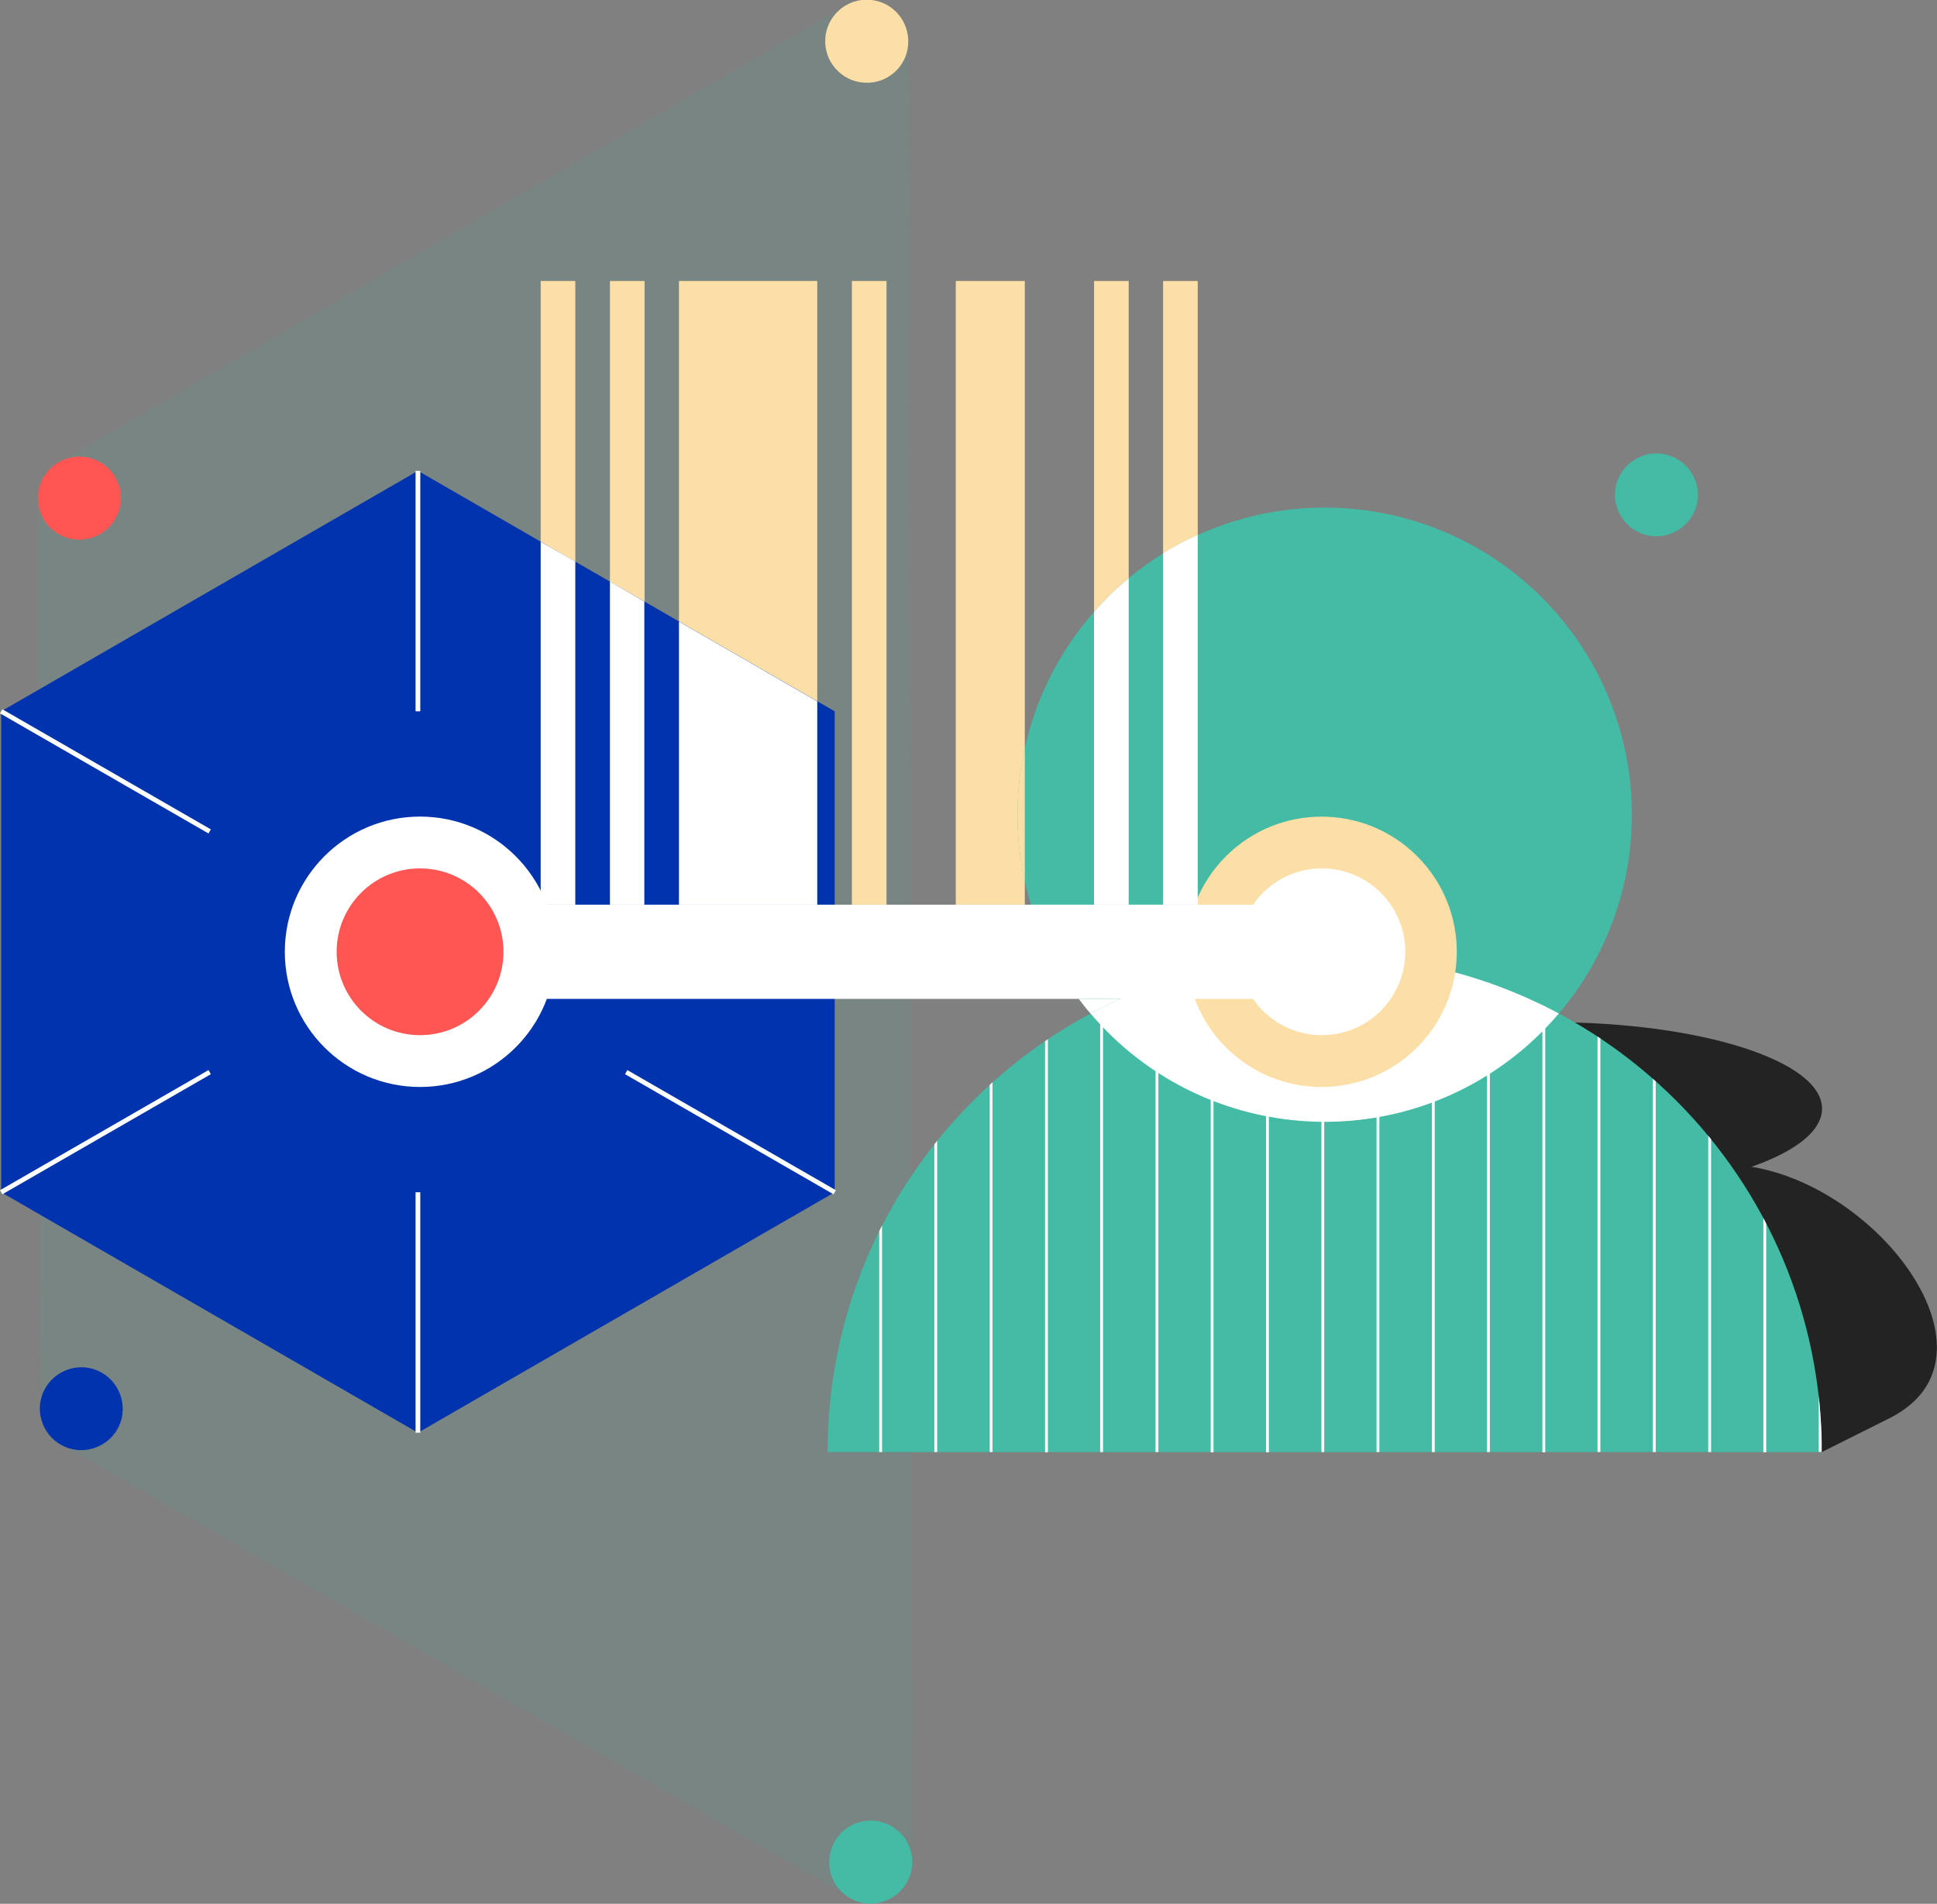 <?xml version="1.0" encoding="utf-8"?>
<!-- Generator: Adobe Illustrator 25.0.0, SVG Export Plug-In . SVG Version: 6.00 Build 0)  -->
<svg version="1.1" id="Layer_2_1_" xmlns="http://www.w3.org/2000/svg" xmlns:xlink="http://www.w3.org/1999/xlink" x="0px" y="0px"
	 width="822.2px" height="808.3px" viewBox="0 0 822.2 808.3" style="enable-background:new 0 0 822.2 808.3;" xml:space="preserve"
	>
<rect x="0" y="0" width="822.2" height="808.3" fill="#808080" stroke="none"/>
<style type="text/css">
	.st0{opacity:0.1;fill:#44BBA4;enable-background:new    ;}
	.st1{fill:#FCDFA6;}
	.st2{fill:#44BBA4;}
	.st3{fill:#FF5553;}
	.st4{fill:#0033AD;}
	.st5{fill:none;stroke:#FFFFFF;stroke-width:2;stroke-miterlimit:10;}
	.st6{fill:#232323;}
	.st7{fill:#FFFFFF;}
</style>
<path class="st0" d="M387.2,790.5l-1.7-773l0,0c0-9.3-7.3-17-16.6-17.5c-3.4-0.2-6.8,0.6-9.8,2.3l0,0L24.8,196.4l0,0
	c-2.3,1.3-4.3,3.2-5.8,5.5c-1.9,2.8-2.9,6.2-2.9,9.6l0,0L17,598l0,0c0,2.7,0.7,5.4,1.9,7.8c1.5,3.1,3.9,5.6,6.9,7.3l0,0l335.1,192.5
	l0,0c2.3,1.4,5,2.2,7.7,2.3c9.7,0.5,18-6.9,18.6-16.6V790.5L387.2,790.5z"/>
<path class="st1" d="M385.5,18.6c0.6-9.7-6.8-18.1-16.5-18.7s-18.1,6.8-18.7,16.5s6.8,18.1,16.5,18.7h0.1
	c9.6,0.6,17.9-6.6,18.6-16.2C385.5,18.8,385.5,18.7,385.5,18.6z"/>
<path class="st2" d="M687.4,218c4.4,8.7,14.9,12.2,23.6,7.8c8.7-4.4,12.2-14.9,7.8-23.6s-14.9-12.2-23.6-7.8l0,0
	C686.5,198.8,683,209.3,687.4,218L687.4,218z"/>
<path class="st1" d="M689.2,587c-5.3,8.1-3.1,19.1,5.1,24.4c8.1,5.3,19.1,3.1,24.4-5.1s3.1-19.1-5.1-24.4l0,0
	C705.5,576.6,694.5,578.9,689.2,587z"/>
<path class="st2" d="M387.2,791.6c0.6-9.7-6.9-18-16.6-18.6s-18,6.9-18.6,16.6c-0.6,9.7,6.9,18.1,16.6,18.6l0,0
	C378.3,808.7,386.6,801.3,387.2,791.6z"/>
<path class="st3" d="M48.4,221.2c5.4-8.1,3.1-19.1-5-24.4c-8.1-5.4-19.1-3.1-24.4,5c-5.4,8.1-3.1,19.1,5,24.4l0,0
	C32.1,231.6,43,229.3,48.4,221.2z"/>
<path class="st4" d="M50.2,590.2c-4.4-8.7-14.9-12.2-23.6-7.8s-12.2,14.9-7.8,23.6c4.4,8.7,14.9,12.2,23.6,7.8l0,0
	C51.1,609.5,54.6,599,50.2,590.2C50.2,590.3,50.2,590.3,50.2,590.2z"/>
<rect x="493.7" y="119.3" class="st1" width="14.7" height="264.8"/>
<rect x="464.4" y="119.3" class="st1" width="14.7" height="264.8"/>
<polygon class="st1" points="405.7,119.3 405.7,384.1 420.3,384.1 435,384.1 435,119.3 420.3,119.3 "/>
<rect x="361.6" y="119.3" class="st1" width="14.7" height="264.8"/>
<polygon class="st1" points="317.6,119.3 302.9,119.3 288.2,119.3 288.2,384.1 302.9,384.1 317.6,384.1 332.3,384.1 346.9,384.1 
	346.9,119.3 332.3,119.3 "/>
<rect x="258.9" y="119.3" class="st1" width="14.7" height="264.8"/>
<rect x="229.5" y="119.3" class="st1" width="14.7" height="264.8"/>
<polygon class="st4" points="354.3,506.2 354.3,302 177.4,199.9 0.5,302 0.5,506.2 177.4,608.3 "/>
<polygon class="st4" points="25.5,491.8 25.5,316.4 177.4,228.7 329.3,316.4 329.3,491.8 177.4,579.5 "/>
<line class="st5" x1="177.4" y1="506.2" x2="177.4" y2="608.3"/>
<line class="st5" x1="265.8" y1="455.2" x2="354.3" y2="506.2"/>
<line class="st5" x1="89" y1="455.2" x2="0.5" y2="506.2"/>
<line class="st5" x1="177.4" y1="302" x2="177.4" y2="199.9"/>
<line class="st5" x1="89" y1="353" x2="0.5" y2="302"/>
<ellipse class="st6" cx="658.4" cy="470.7" rx="115" ry="36.7"/>
<path class="st6" d="M731.8,494.4h-27.9l69.4,122.1l28.6-14.3C855.7,575.5,791.9,494.4,731.8,494.4z"/>
<path class="st2" d="M773.3,616.5c0-116.6-94.5-211-211-211s-211,94.5-211,211H773.3z"/>
<circle class="st2" cx="562.3" cy="345.9" r="130.4"/>
<path class="st7" d="M773.3,616.5c0-2.2,0-4.5-0.1-6.7L773.3,616.5L773.3,616.5z"/>
<path class="st7" d="M373.2,522.8v93.7h1.2v-96.2C374,521.1,373.6,522,373.2,522.8z"/>
<path class="st7" d="M396.6,485.8v130.7h1.2V484.2C397.5,484.8,397.1,485.4,396.6,485.8z"/>
<path class="st7" d="M420.1,460.6v155.9h1.2v-157C420.9,459.9,420.5,460.2,420.1,460.6z"/>
<path class="st7" d="M443.6,442.1v174.5h1.2V441.2L443.6,442.1z"/>
<path class="st7" d="M467,428.2v188.3h1.2v-189C467.8,427.8,467.4,428,467,428.2z"/>
<path class="st7" d="M490.5,418v198.5h1.2V417.6C491.3,417.8,490.9,417.9,490.5,418z"/>
<path class="st7" d="M513.9,411.1v205.5h1.2V410.8C514.7,411,514.3,411.1,513.9,411.1z"/>
<path class="st7" d="M537.4,407v209.6h1.2V406.8C538.2,406.9,537.8,406.9,537.4,407z"/>
<path class="st7" d="M560.9,405.5v211h1.2v-211H560.9z"/>
<path class="st7" d="M584.3,406.6v209.9h1.2V406.8C585.1,406.7,584.7,406.7,584.3,406.6z"/>
<path class="st7" d="M607.8,410.4v206.1h1.2V410.7L607.8,410.4z"/>
<path class="st7" d="M631.2,417v199.5h1.2v-199C632.1,417.3,631.6,417.2,631.2,417z"/>
<path class="st7" d="M654.7,426.8v189.8h1.2V427.4L654.7,426.8z"/>
<path class="st7" d="M678.1,440.1v176.4h1.2V440.9C679,440.7,678.6,440.4,678.1,440.1z"/>
<path class="st7" d="M701.6,458v158.5h1.2V459.1C702.4,458.8,702,458.4,701.6,458z"/>
<path class="st7" d="M725.1,482.2v134.3h1.2V483.7L725.1,482.2z"/>
<path class="st7" d="M748.5,517.2v99.4h1.2v-97C749.4,518.8,748.9,518,748.5,517.2z"/>
<path class="st7" d="M773.2,609.8c-0.2-5.8-0.6-11.6-1.2-17.3v23.9h1.2V609.8z"/>
<path class="st7" d="M661.7,430.3c-62.1-33.1-136.7-33.1-198.8,0c46.6,54.9,128.9,61.6,183.8,15
	C652.1,440.7,657.1,435.7,661.7,430.3z"/>
<ellipse transform="matrix(0.707 -0.707 0.707 0.707 -121.422 515.113)" class="st1" cx="561.1" cy="404.1" rx="57.4" ry="57.4"/>
<circle class="st7" cx="561.1" cy="404.1" r="35.4"/>
<rect x="178.3" y="384.1" class="st7" width="361.3" height="40"/>
<circle class="st7" cx="178.3" cy="404.1" r="57.4"/>
<circle class="st3" cx="178.3" cy="404.1" r="35.4"/>
<polygon class="st7" points="302.9,384.1 317.6,384.1 332.3,384.1 346.9,384.1 346.9,297.8 288.2,263.9 288.2,384.1 "/>
<polygon class="st7" points="273.5,384.1 273.5,255.4 258.9,246.9 258.9,384.1 "/>
<polygon class="st7" points="244.2,384.1 244.2,238.4 229.5,230 229.5,384.1 "/>
<path class="st7" d="M508.4,384.1v-157c-5.1,2.3-10,4.9-14.7,7.8v149.2H508.4z"/>
<path class="st7" d="M479.1,384.1V245.5c-5.3,4.4-10.2,9.1-14.7,14.3v124.3L479.1,384.1L479.1,384.1z"/>
<path class="st1" d="M431.9,345.9c0,9.6,1,19.2,3.1,28.6v-57.1C432.9,326.8,431.9,336.3,431.9,345.9z"/>
<path class="st7" d="M457.9,424.1c1.6,2.1,3.2,4.2,5,6.2c4.2-2.2,8.4-4.3,12.7-6.2H457.9z"/>
</svg>
